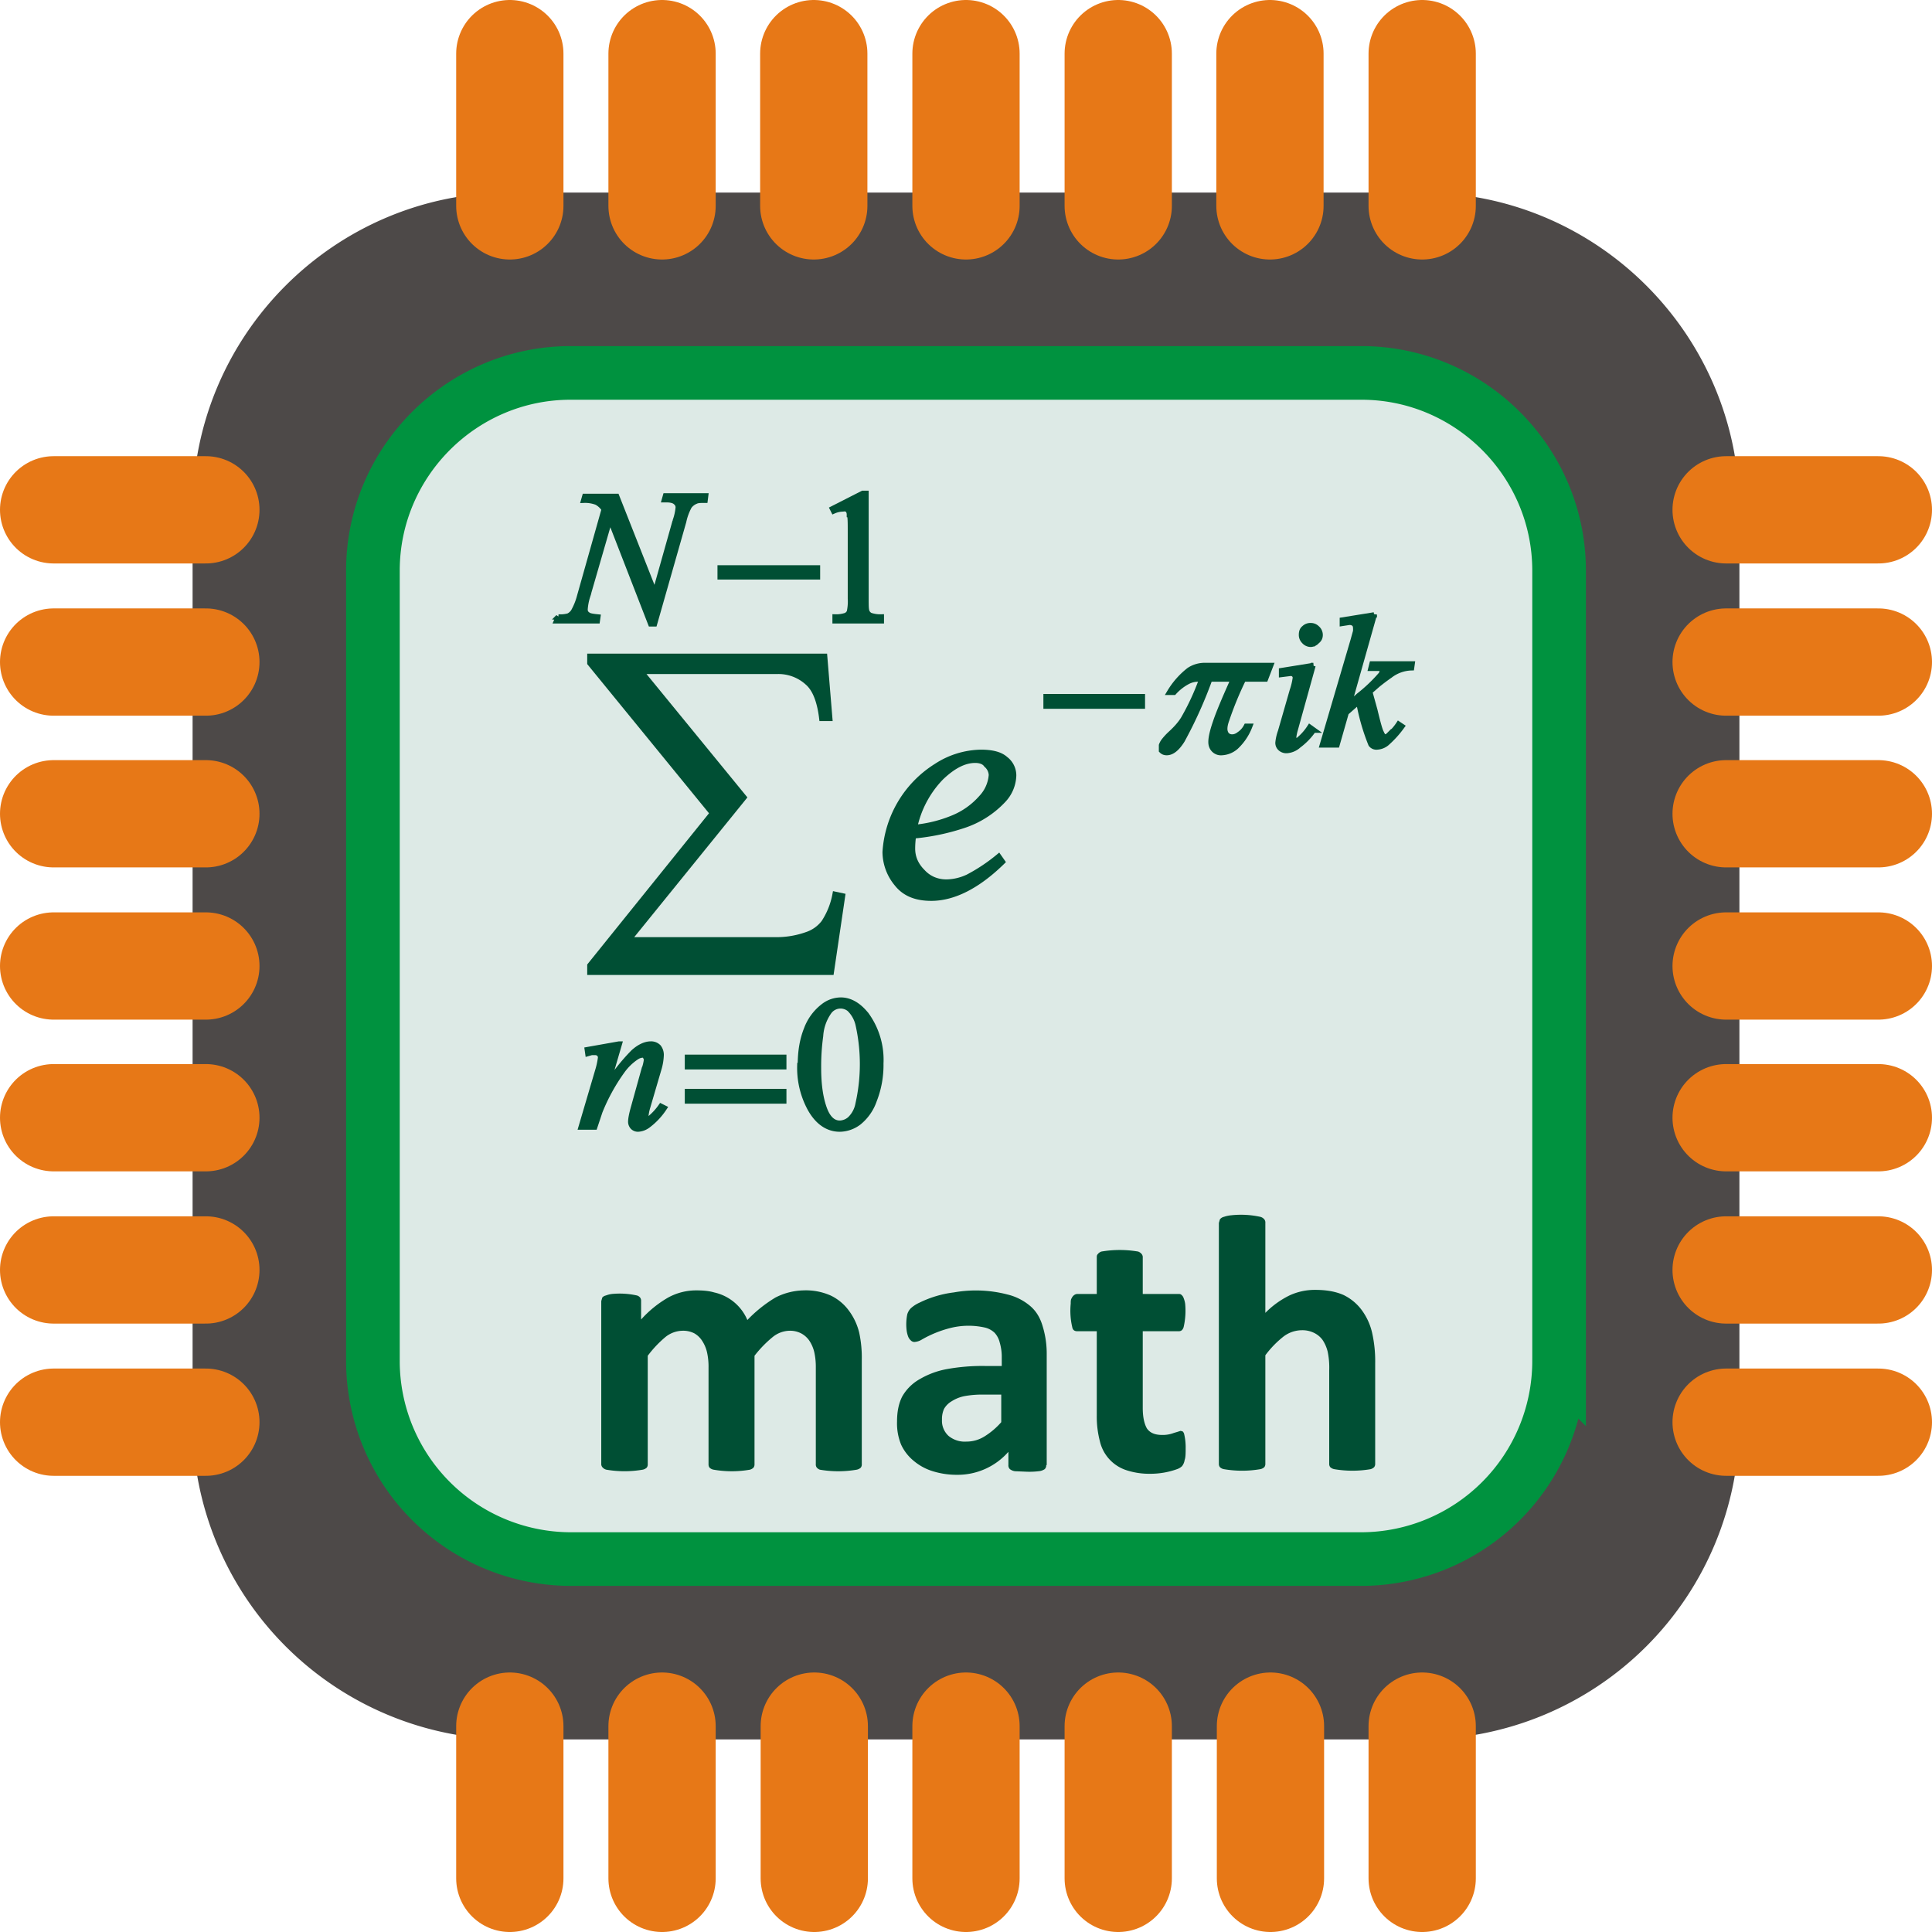 <svg xmlns="http://www.w3.org/2000/svg" viewBox="0 0 3.782 3.782" fill-rule="evenodd" text-rendering="geometricPrecision" image-rendering="optimizeQuality" clip-rule="evenodd" shape-rendering="geometricPrecision"><defs><style>.str3{stroke:#004f34;stroke-width:.011}.str2{stroke:#e77817;stroke-width:.21;stroke-linecap:round}.fil3{fill:none}.fil0,.fil4{fill:#004f34;fill-rule:nonzero}.fil0{fill:#000}</style></defs><symbol id="Im1-1-0" viewBox="-9.622 -36.263 3.075 1.494"><path class="fil0" d="M-7.742-35.562v.01a.2.2 0 01-.072-.09.32.32 0 01-.025-.128.32.32 0 01.027-.133.183.183 0 01.07-.086v.01a.12.12 0 00-.036.043.244.244 0 00-.02.07.56.56 0 00.018.254.16.16 0 00.038.05zm1.098-.417v-.01c.03.02.054.05.071.09a.32.32 0 01.026.128.32.32 0 01-.027.133.183.183 0 01-.07.086v-.01a.12.12 0 00.036-.044.242.242 0 00.02-.07.564.564 0 00-.019-.253.16.16 0 00-.037-.05zM-9.596-35.227v-.59h.472v.59h-.472zm.015-.015h.442v-.56h-.442v.56zM-9.303-36.118h.188v.018h-.188zM-9.391-34.91h.188v.017h-.188v-.017zm0 .067h.188v.018h-.188v-.018zM-8.56-35.759h.189v.018h-.188zM-9.084-36.234l.06-.029h.005v.205c0 .014 0 .022.002.026a.014.014 0 00.007.008.06.06 0 00.022.003v.006h-.092v-.006a.06.06 0 00.023-.003.015.015 0 00.007-.007.096.096 0 00.002-.027v-.13c0-.019-.001-.03-.002-.035a.015.015 0 00-.005-.008.012.012 0 00-.008-.003.047.047 0 00-.018.006l-.003-.006zM-9.17-34.894c0-.028.004-.052.012-.072a.1.1 0 01.034-.044.056.056 0 01.033-.012c.019 0 .035.01.05.029a.15.15 0 01.028.095.188.188 0 01-.012.072.095.095 0 01-.031.043.063.063 0 01-.037.013c-.023 0-.042-.013-.058-.04a.167.167 0 01-.02-.084zm.035.004c0 .034.004.061.012.082.007.018.017.027.03.027a.032.032 0 00.02-.009.055.055 0 00.017-.029.354.354 0 000-.156.062.062 0 00-.017-.03.028.028 0 00-.04.005.092.092 0 00-.017.048.432.432 0 00-.005.062zM-7.36-35.911l-.088.26h-.015l.088-.26zM-9.507-36.258l.075.19.04-.142a.106.106 0 00.006-.027.013.013 0 00-.005-.01c-.003-.003-.009-.004-.017-.004h-.005l.002-.007h.078l-.002.007c-.008 0-.014 0-.018.002a.03.03 0 00-.012.01.11.11 0 00-.012.03l-.057.2h-.007l-.08-.205-.044.151a.108.108 0 00-.004.026c0 .005.001.008.004.01.003.003.01.005.02.005v.007h-.077l.002-.007a.06.06 0 00.02-.002.025.025 0 00.01-.008.127.127 0 00.012-.031l.048-.169a.04.04 0 00-.015-.015.064.064 0 00-.025-.004l.002-.007h.061zM-9.525-34.936l-.023.082a.384.384 0 01.05-.066c.013-.01.024-.016.035-.016a.02.02 0 01.015.006c.004.004.006.009.006.015a.108.108 0 01-.005.029l-.022.075a.087.087 0 00-.004.016l.001.005.003.001c.002 0 .004 0 .006-.002a.119.119 0 00.02-.023l.006.003a.135.135 0 01-.032.034.035.035 0 01-.018.007.014.014 0 01-.01-.004.015.015 0 01-.005-.01c0-.006.002-.016.006-.03l.021-.072a.08.08 0 00.004-.021c0-.002 0-.004-.002-.006a.008.008 0 00-.006-.002.024.024 0 00-.012.004.107.107 0 00-.028.027.373.373 0 00-.044.08l-.009.03h-.027l.033-.112a.146.146 0 00.006-.024.01.01 0 00-.003-.007.011.011 0 00-.008-.003h-.008l-.007.002v-.007l.061-.011zM-7.17-35.899l.076.19.04-.142a.106.106 0 00.006-.027.013.013 0 00-.005-.01c-.003-.003-.009-.004-.017-.004h-.005l.002-.007h.078l-.002.007c-.008 0-.014 0-.018.002a.03.03 0 00-.013.01.11.11 0 00-.011.03l-.057.2h-.007l-.08-.205-.044.151a.108.108 0 00-.005.026c0 .005.002.008.005.01.003.003.01.005.02.005l-.001.007h-.077l.003-.007a.06.06 0 00.02-.002.025.025 0 00.01-.008.126.126 0 00.012-.031l.048-.169a.04.04 0 00-.015-.015.064.064 0 00-.025-.004l.002-.007h.06zm-.465.08l-.024.082a.384.384 0 01.051-.065c.012-.01.024-.016.035-.016a.02.02 0 01.015.006c.003.004.005.009.005.015a.108.108 0 01-.005.029l-.022.075a.087.087 0 00-.003.016l.001.004c.001.002.002.002.003.002.002 0 .003 0 .005-.002a.118.118 0 00.021-.023l.006.003a.135.135 0 01-.032.034.035.035 0 01-.019.007.014.014 0 01-.01-.004.015.015 0 01-.004-.01c0-.006.002-.016.006-.03l.02-.072a.08.08 0 00.005-.021l-.003-.006a.008.008 0 00-.005-.002.024.024 0 00-.012.004.107.107 0 00-.028.027.374.374 0 00-.044.08l-.01.03h-.026l.033-.112a.147.147 0 00.005-.024.01.01 0 00-.003-.007.011.011 0 00-.008-.003h-.007l-.007.001-.001-.006.062-.011zm-.454-.07c.005 0 .01.001.013.005a.017.017 0 01.005.013c0 .005-.002.009-.005.012a.017.017 0 01-.013.006.017.017 0 01-.013-.006.017.017 0 01-.005-.012c0-.005.002-.01.005-.013a.017.017 0 01.013-.005zm.002.07l-.035.126a.097.097 0 00-.004.016c0 .002 0 .003.002.004a.006.006 0 00.004.002c.002 0 .004 0 .006-.003a.106.106 0 00.02-.023l.007.004a.128.128 0 01-.028.032.038.038 0 01-.024.01.017.017 0 01-.012-.005.014.014 0 01-.004-.011.09.09 0 01.004-.022l.023-.08a.13.13 0 00.006-.025c0-.003 0-.005-.003-.007a.01.01 0 00-.007-.002l-.017.002v-.007l.062-.01zm.123-.092l-.051.176.02-.017a.308.308 0 00.044-.042l.003-.007-.001-.003-.004-.002-.011-.001h-.007l.002-.007h.079l-.002.007a.072.072 0 00-.042.015.408.408 0 00-.024.018l-.015.014.01.036.012.045c.003.005.005.007.007.007s.005 0 .008-.003a.095.095 0 00.02-.021l.006.004a.198.198 0 01-.03.033.032.032 0 01-.02.007.013.013 0 01-.01-.006.412.412 0 01-.025-.083l-.024.021-.019.064h-.028l.06-.204.005-.018a.04.04 0 000-.008.01.01 0 00-.003-.007.014.014 0 00-.01-.003l-.012.002v-.006l.062-.01zM-8.819-35.488a.186.186 0 00-.002.026c0 .018.007.033.02.046.012.013.028.02.046.02a.103.103 0 00.043-.01.342.342 0 00.06-.04l.007.01c-.048.047-.095.071-.139.071-.03 0-.052-.01-.067-.028a.098.098 0 01-.023-.062.214.214 0 01.1-.168.164.164 0 01.087-.027c.022 0 .038.004.048.013a.04.04 0 01.016.031.073.073 0 01-.02.05.186.186 0 01-.079.048.433.433 0 01-.097.02zm.002-.015a.258.258 0 00.074-.018.149.149 0 00.057-.04.073.073 0 00.019-.045.028.028 0 00-.008-.02c-.006-.006-.013-.009-.023-.009-.021 0-.043.011-.067.034a.2.2 0 00-.052.098z"/><path class="fil0" d="M-8.12-35.82l-.01.026h-.043a.66.66 0 00-.033.079c-.004.012-.005.02-.002.026.002.005.007.008.013.008.005 0 .01-.002.015-.005a.042.042 0 00.013-.016h.006a.108.108 0 01-.027.04.045.045 0 01-.027.012.019.019 0 01-.02-.013c-.003-.008 0-.024.008-.047.004-.015.016-.043.035-.084h-.047a.852.852 0 01-.054.119c-.01.016-.02.025-.03.025-.004 0-.007-.002-.01-.004v-.011a.03.03 0 01.004-.008.116.116 0 01.013-.013c.011-.01.02-.02.026-.03a.476.476 0 00.036-.078h-.008a.044.044 0 00-.02.004.097.097 0 00-.027.022h-.007a.156.156 0 01.038-.043.055.055 0 01.032-.009h.126z"/></symbol><g id="Diagram"><g id="_91838968"><path id="_48328904" d="M.998.403h1.786c.328 0 .595.267.595.595v1.786a.596.596 0 01-.595.595H.998a.596.596 0 01-.595-.595V.998C.403.67.67.403.998.403z" fill="#4d4948" stroke="#4d4948" stroke-width=".052"/><path id="_48327808" d="M1.117.73h1.548c.213 0 .387.174.387.387v1.548a.388.388 0 01-.387.387H1.117a.388.388 0 01-.387-.387V1.117C.73.904.904.73 1.117.73z" fill="#ddeae6" stroke="#00923f" stroke-width=".105"/><path id="_48326936" class="fil3 str2" d="M.403 2.486H.105"/><path id="_48326064" class="fil3 str2" d="M.403 2.188H.105"/><path id="_47964128" class="fil3 str2" d="M.403 1.593H.105"/><path id="_47963840" class="fil3 str2" d="M.403 1.891H.105"/><path id="_47962832" class="fil3 str2" d="M.403 1.296H.105"/><path id="_47961960" class="fil3 str2" d="M.403.998H.105"/><path id="_47961088" class="fil3 str2" d="M.403 2.784H.105"/><path id="_47960216" class="fil3 str2" d="M3.677 2.486h-.298"/><path id="_47959344" class="fil3 str2" d="M3.677 2.188h-.298"/><path id="_47958472" class="fil3 str2" d="M3.677 1.593h-.298"/><path id="_47957600" class="fil3 str2" d="M3.677 1.891h-.298"/><path id="_47956728" class="fil3 str2" d="M3.677 1.296h-.298"/><path id="_47955856" class="fil3 str2" d="M3.677.998h-.298"/><path id="_47954984" class="fil3 str2" d="M3.677 2.784h-.298"/><path id="_47953976" class="fil3 str2" d="M1.296 3.677v-.298"/><path id="_47722464" class="fil3 str2" d="M1.594 3.677v-.298"/><path id="_47722360" class="fil3 str2" d="M2.189 3.677v-.298"/><path id="_47721952" class="fil3 str2" d="M1.891 3.677v-.298"/><path id="_47721080" class="fil3 str2" d="M2.487 3.677v-.298"/><path id="_47720208" class="fil3 str2" d="M2.784 3.677v-.298"/><path id="_47719336" class="fil3 str2" d="M.998 3.677v-.298"/><path id="_47718464" class="fil3 str2" d="M1.296.403V.105"/><path id="_47717592" class="fil3 str2" d="M1.593.403V.105"/><path id="_47716720" class="fil3 str2" d="M2.189.403V.105"/><path id="_47715712" class="fil3 str2" d="M1.891.403V.105"/><path id="_47214512" class="fil3 str2" d="M2.486.403V.105"/><path id="_47214224" class="fil3 str2" d="M2.784.403V.105"/><path id="_47213352" class="fil3 str2" d="M.998.403V.105"/><path id="_47149368" class="fil4 str3" d="M1.41 1.112H1.6v.017H1.41z"/><path id="_92273840" d="M1.346 2.07h.188v.018h-.188V2.07zm0 .067h.188v.018h-.188v-.018z" class="fil4 str3"/><path id="_92275208" class="fil4 str3" d="M2.048 1.364h.188v.018h-.188z"/><path id="_92275104" d="M1.63.996l.059-.03h.006v.206c0 .014 0 .022.002.026a.014.014 0 00.007.007.06.06 0 00.021.003v.007h-.09v-.007a.06.06 0 00.021-.003.015.015 0 00.007-.007.096.096 0 00.002-.026v-.131c0-.018 0-.03-.002-.034A.015.015 0 001.66.998.012.012 0 001.65.996.047.047 0 001.632 1L1.63.996z" class="fil4 str3"/><path id="_91103328" d="M1.567 2.086c0-.028.004-.051.012-.071a.1.1 0 01.033-.045.056.056 0 01.034-.012c.018 0 .035.01.05.029a.15.15 0 01.028.095.188.188 0 01-.013.072.095.095 0 01-.03.043.063.063 0 01-.037.013c-.023 0-.043-.013-.058-.04a.167.167 0 01-.02-.084zm.035.005c0 .033.004.06.012.081.007.018.017.027.03.027a.032.032 0 00.02-.008.055.055 0 00.016-.03.354.354 0 000-.156.062.062 0 00-.017-.03.028.028 0 00-.04.005.092.092 0 00-.017.048.432.432 0 00-.004.063z" class="fil4 str3"/><path id="_92673192" d="M1.207.972l.075.19.04-.142a.106.106 0 00.006-.027.013.013 0 00-.005-.01C1.32.98 1.314.978 1.305.978h-.004l.002-.007h.078L1.38.979c-.008 0-.014 0-.018.002a.03.03 0 00-.013.01.11.11 0 00-.011.03l-.057.2h-.007l-.08-.206-.044.152a.108.108 0 00-.005.026c0 .005.002.008.005.01.003.003.01.004.02.005l-.001.007H1.09l.003-.007a.06.06 0 00.02-.002.025.025 0 00.01-.009.127.127 0 00.012-.03l.048-.17a.04.04 0 00-.015-.014.064.064 0 00-.025-.004l.002-.007h.06z" class="fil4 str3"/><path id="_92661616" d="M1.212 2.044l-.024.082a.384.384 0 01.052-.066c.011-.01.023-.016.034-.016a.02.02 0 01.015.006c.003.004.005.009.005.015a.108.108 0 01-.005.029l-.022.075a.087.087 0 00-.003.016l.001.005.003.001c.002 0 .003 0 .005-.002a.119.119 0 00.021-.023l.006.003a.135.135 0 01-.032.034.035.035 0 01-.019.007.014.014 0 01-.01-.004.015.015 0 01-.004-.01c0-.006.002-.016.006-.03l.02-.072a.08.08 0 00.005-.021l-.003-.006a.008.008 0 00-.005-.002.024.024 0 00-.012.004.107.107 0 00-.028.027.373.373 0 00-.044.08l-.01.03h-.026l.033-.112a.146.146 0 00.005-.024.01.01 0 00-.003-.007.011.011 0 00-.008-.003h-.007l-.007.002-.001-.007.062-.011z" class="fil4 str3"/><path id="_91844008" d="M2.69 1.203l-.05.177.02-.018a.308.308 0 00.044-.042l.003-.007-.001-.003-.005-.002h-.017l.002-.008h.078l-.001.007a.072.072 0 00-.042.015.408.408 0 00-.024.018l-.016.014.01.036c.006.025.01.04.013.045.002.005.005.008.007.008s.005-.001.007-.003a.095.095 0 00.02-.022l.006.004a.198.198 0 01-.03.033.032.032 0 01-.018.007.013.013 0 01-.012-.005.412.412 0 01-.024-.084l-.025.022-.018.063h-.028l.06-.204.005-.018a.04.04 0 000-.008.01.01 0 00-.003-.007.014.014 0 00-.01-.003l-.013.002v-.006l.062-.01z" class="fil4 str3"/><path id="_91605728" d="M2.57 1.303l-.035.126a.097.097 0 00-.003.015c0 .002 0 .003.002.004a.006.006 0 00.004.002c.001 0 .003 0 .006-.003a.106.106 0 00.02-.023l.007.005a.128.128 0 01-.029.03.038.038 0 01-.023.01.017.017 0 01-.012-.004.014.014 0 01-.005-.011.09.09 0 01.005-.022l.023-.08a.13.13 0 00.006-.025c0-.003-.001-.005-.003-.007a.01.01 0 00-.008-.002l-.016.002v-.007l.062-.01z" class="fil4 str3"/><path id="_92571968" d="M2.566 1.225c.005 0 .009.002.012.005a.017.017 0 01.006.013c0 .005-.002.009-.006.012a.017.017 0 01-.012.006.017.017 0 01-.013-.006.017.017 0 01-.005-.012c0-.005.001-.01.005-.013a.017.017 0 01.013-.005z" class="fil4 str3"/><path id="_92648760" d="M1.788 1.635a.186.186 0 00-.002.026c0 .018.007.033.02.046.012.013.028.02.047.02a.103.103 0 00.042-.01.342.342 0 00.06-.04l.007.01c-.048.047-.095.071-.139.071-.03 0-.052-.009-.067-.028a.098.098 0 01-.023-.062.214.214 0 01.1-.168.164.164 0 01.087-.027c.022 0 .038.004.048.013a.04.04 0 01.016.032.073.073 0 01-.02.048.186.186 0 01-.079.05.433.433 0 01-.097.02zm.002-.015a.259.259 0 00.074-.018.149.149 0 00.057-.04.073.073 0 00.02-.045.028.028 0 00-.01-.02c-.004-.006-.012-.009-.022-.009-.021 0-.043.011-.067.034a.2.2 0 00-.052.098z" class="fil4 str3"/><path id="_92691456" d="M2.487 1.303l-.01.026h-.043a.66.66 0 00-.033.08c-.004.011-.005.02-.002.026.002.005.007.008.013.008.005 0 .01-.002.015-.006a.042.042 0 00.013-.015h.006a.108.108 0 01-.027.04.045.045 0 01-.027.011.019.019 0 01-.02-.013c-.003-.008 0-.024.008-.047.005-.015.016-.042.035-.084h-.047a.852.852 0 01-.054.12c-.01.016-.02.024-.03.024-.004 0-.007-.001-.01-.004v-.01a.03.03 0 01.005-.009.116.116 0 01.012-.013c.011-.01.02-.02.026-.03a.476.476 0 00.036-.078h-.008a.044.044 0 00-.02.005.097.097 0 00-.027.021H2.29a.156.156 0 01.038-.043.055.055 0 01.032-.009h.126z" class="fil4 str3"/><path id="_48162128" d="M1.627 1.903h-.472V1.89l.24-.298-.24-.294v-.013h.459l.01.121h-.015c-.004-.033-.013-.057-.028-.07a.085.085 0 00-.061-.022h-.266l.202.247-.226.279h.294a.177.177 0 00.055-.01.07.07 0 00.034-.024.15.15 0 00.022-.055l.014.003-.022.149z" class="fil4 str3"/><path id="_93962624" d="M1.687 2.866a.01.01 0 01-.002.007.016.016 0 01-.008.004.213.213 0 01-.072 0 .014.014 0 01-.006-.004.01.01 0 01-.002-.007v-.19a.13.13 0 00-.003-.029.069.069 0 00-.01-.023.045.045 0 00-.016-.014.047.047 0 00-.022-.005.054.054 0 00-.033.012.226.226 0 00-.036.037v.213a.01.01 0 01-.002.006.016.016 0 01-.007.004.207.207 0 01-.071 0 .015.015 0 01-.008-.004.01.01 0 01-.002-.006v-.19a.13.13 0 00-.003-.03.069.069 0 00-.01-.023.044.044 0 00-.015-.014.048.048 0 00-.023-.005.055.055 0 00-.033.012.217.217 0 00-.035.037v.213a.01.01 0 01-.002.006.016.016 0 01-.008.004.211.211 0 01-.071 0 .015.015 0 01-.007-.004.01.01 0 01-.003-.006v-.32l.002-.007a.013.013 0 01.007-.004.05.05 0 01.012-.003.156.156 0 01.049.003.012.012 0 01.006.004.01.01 0 01.002.006v.037a.215.215 0 01.053-.043.114.114 0 01.055-.014c.013 0 .025.001.035.004a.092.092 0 01.065.054.263.263 0 01.055-.044.126.126 0 01.055-.014.12.12 0 01.053.01.095.095 0 01.036.03.119.119 0 01.02.043.233.233 0 01.005.053v.205zm.361.002a.01.01 0 01-.003.008.025.025 0 01-.012.004.15.15 0 01-.022.001l-.024-.001a.021.021 0 01-.01-.004.01.01 0 01-.003-.008v-.026a.132.132 0 01-.101.045.157.157 0 01-.047-.007.106.106 0 01-.037-.02.09.09 0 01-.025-.032.11.11 0 01-.008-.045c0-.019.003-.035.01-.049A.09.09 0 011.8 2.7a.163.163 0 01.054-.02.388.388 0 01.075-.006h.032v-.02a.1.1 0 00-.004-.026.043.043 0 00-.01-.019.042.042 0 00-.018-.01.146.146 0 00-.07.001.219.219 0 00-.054.022.032.032 0 01-.015.005.01.01 0 01-.007-.003.02.02 0 01-.005-.007.055.055 0 01-.003-.011.099.099 0 01.001-.033.028.028 0 01.007-.012.064.064 0 01.017-.011.21.21 0 01.067-.02.246.246 0 01.105.004.108.108 0 01.044.022c.012.01.02.023.025.04a.183.183 0 01.008.056v.216zM1.96 2.73h-.035a.191.191 0 00-.037.003.073.073 0 00-.025.01.041.041 0 00-.015.015.048.048 0 00-.004.021.04.04 0 00.013.032.05.05 0 00.035.011.066.066 0 00.035-.01.145.145 0 00.033-.028v-.054zm.361.104c0 .01 0 .019-.002.024a.026.026 0 01-.005.012.027.027 0 01-.01.006.154.154 0 01-.053.009.143.143 0 01-.046-.007.078.078 0 01-.052-.057.19.19 0 01-.006-.05v-.165h-.038c-.005 0-.009-.002-.01-.008a.14.14 0 01-.003-.046c0-.005 0-.008.002-.011a.014.014 0 01.005-.006.011.011 0 01.006-.002h.038v-.071c0-.003 0-.005.002-.007a.015.015 0 01.007-.005.213.213 0 01.072 0 .016.016 0 01.007.005.01.01 0 01.002.007v.071h.07c.002 0 .004 0 .006.002a.013.013 0 01.004.006.049.049 0 01.003.011.143.143 0 01-.003.046c-.002.006-.005.008-.01.008h-.07v.15c0 .018.003.031.008.04.006.009.016.013.03.013a.06.06 0 00.023-.004.258.258 0 00.013-.004l.004.001a.01.01 0 01.003.005.112.112 0 01.003.027zm.371.032a.01.01 0 01-.002.006.016.016 0 01-.007.004.213.213 0 01-.071 0 .016.016 0 01-.008-.004.01.01 0 01-.002-.006v-.183a.152.152 0 00-.003-.037.072.072 0 00-.01-.023.045.045 0 00-.017-.014.052.052 0 00-.024-.005.06.06 0 00-.035.012.193.193 0 00-.036.037v.213a.01.01 0 01-.002.006.016.016 0 01-.008.004.211.211 0 01-.071 0 .015.015 0 01-.008-.004.01.01 0 01-.002-.006v-.472l.002-.007a.014.014 0 01.008-.005.06.06 0 01.014-.003.177.177 0 01.057.003.015.015 0 01.008.005.01.01 0 01.002.007v.176a.174.174 0 01.047-.034.118.118 0 01.05-.011c.022 0 .04.003.056.01a.097.097 0 01.036.03.12.12 0 01.02.044.253.253 0 01.006.06v.197z" class="fil4"/></g></g></svg>